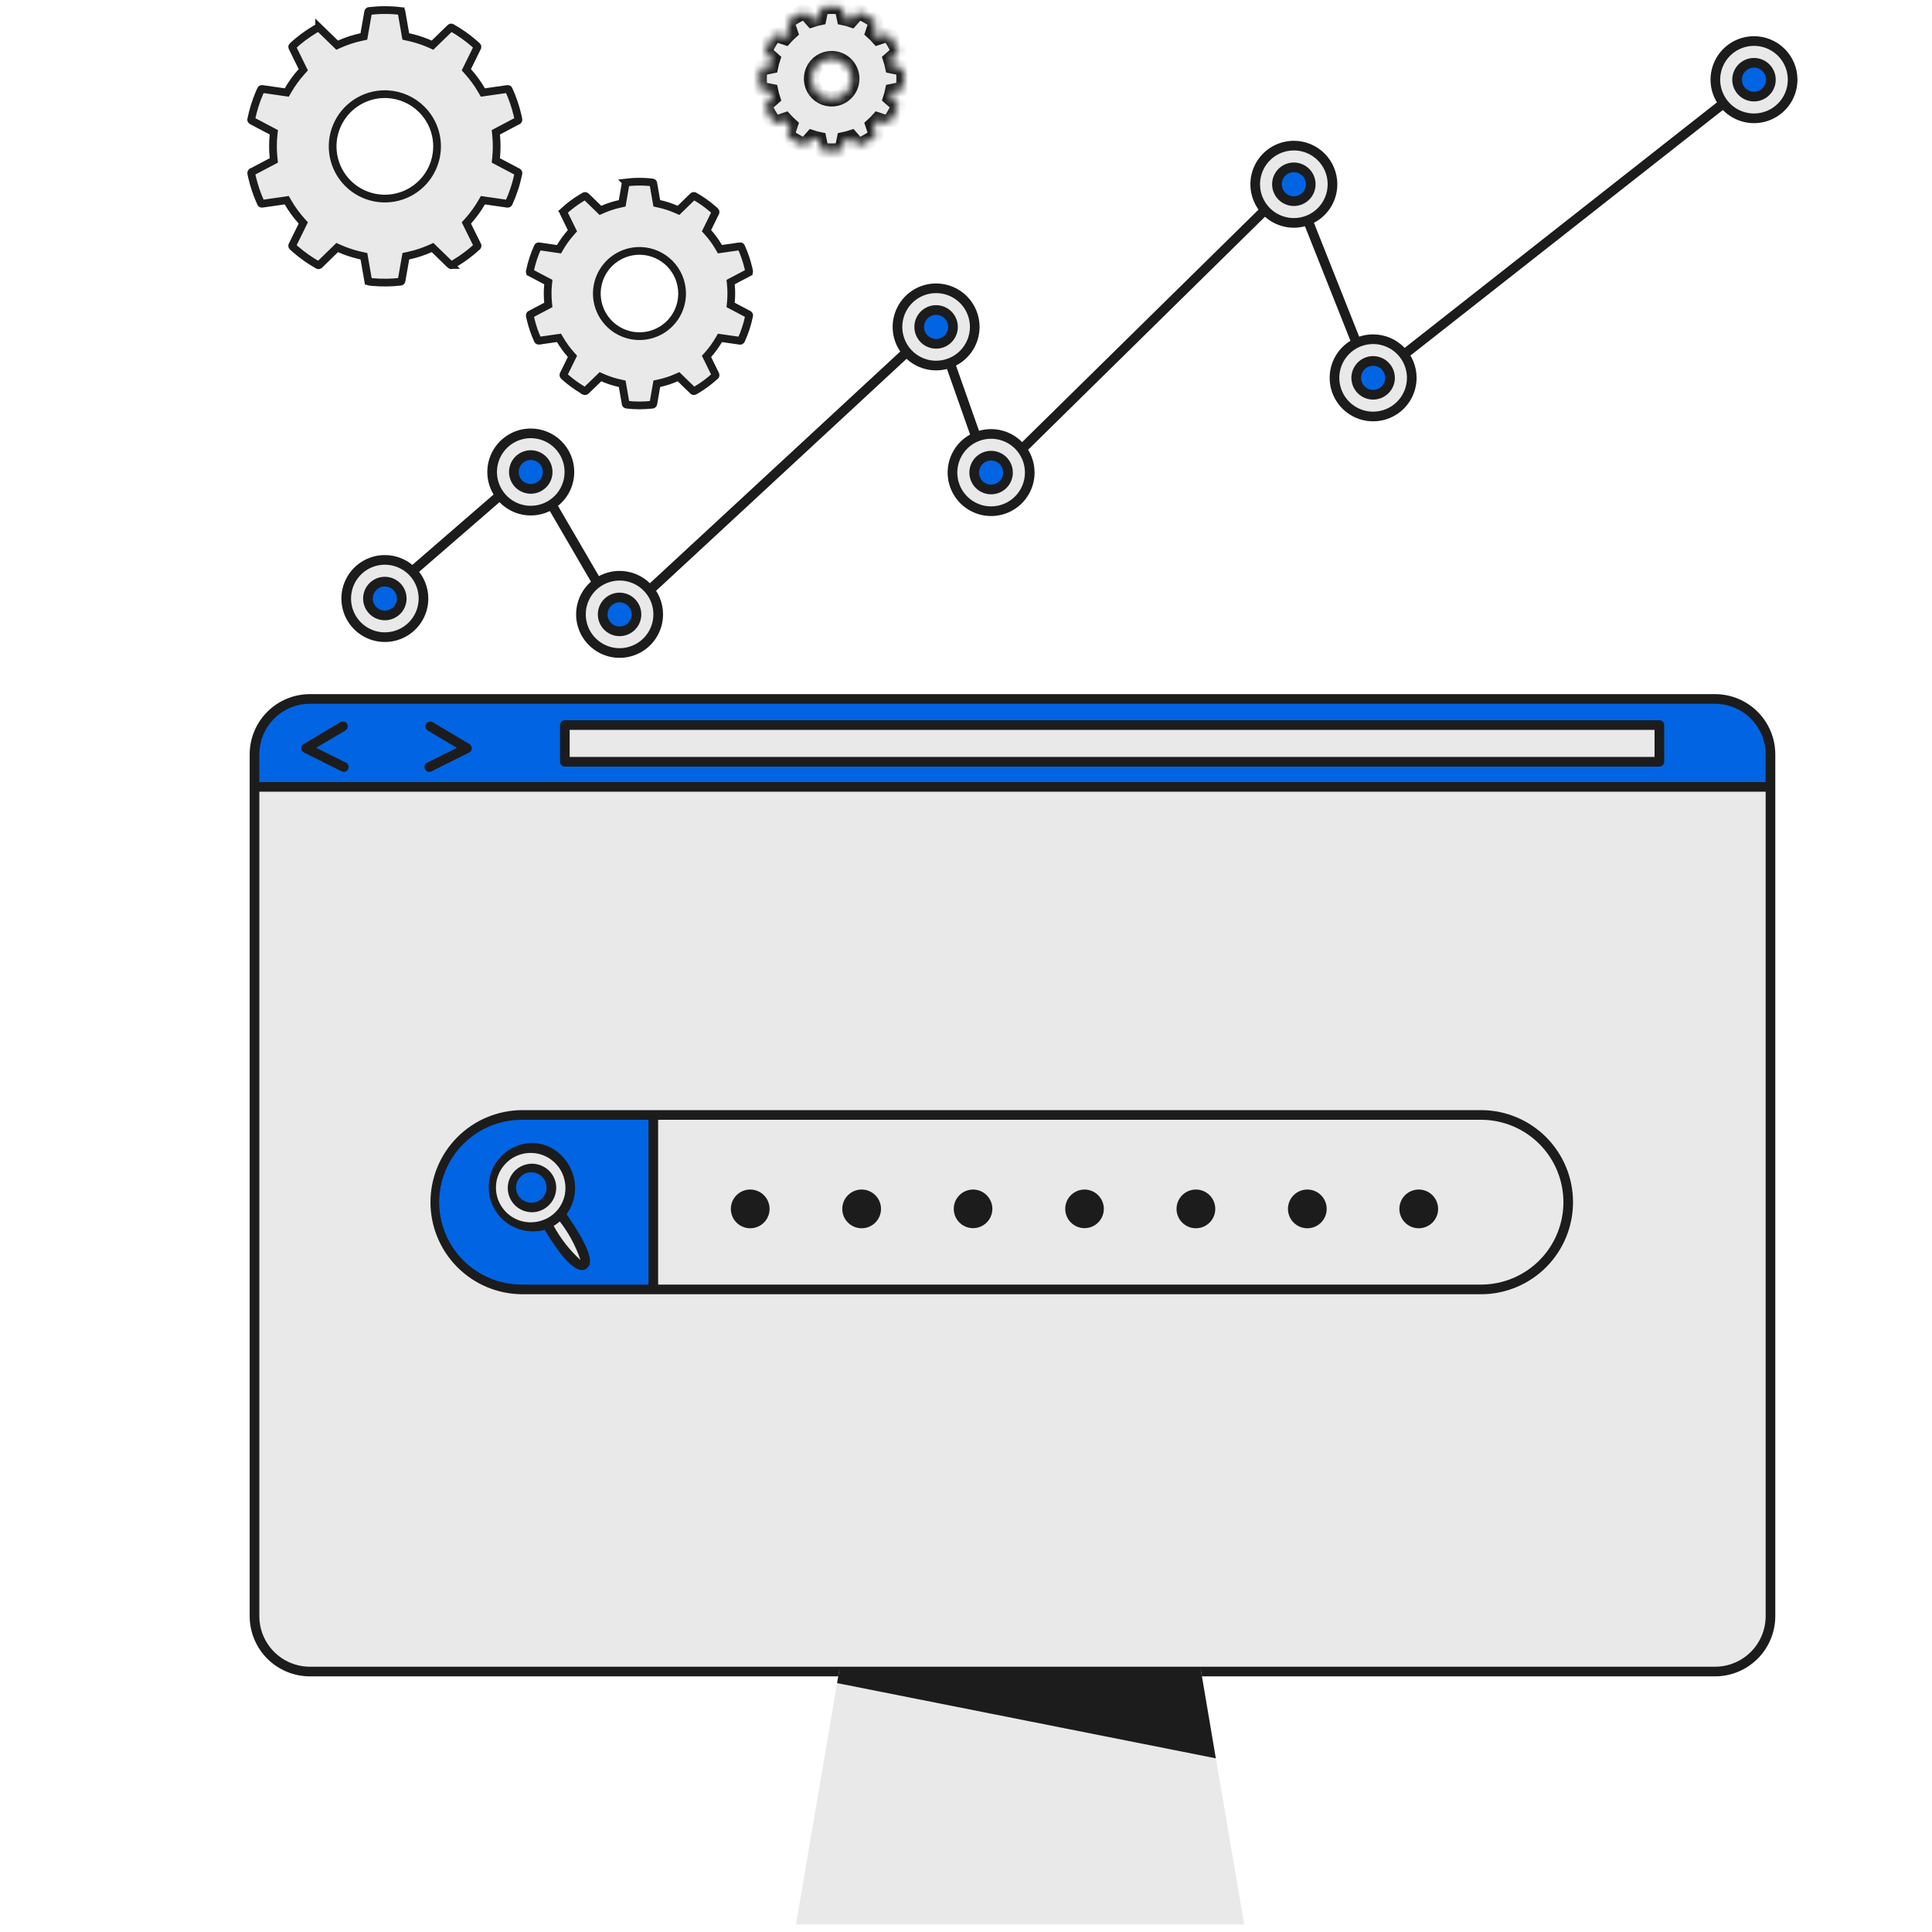 <?xml version="1.0" encoding="UTF-8"?> <svg xmlns="http://www.w3.org/2000/svg" width="250" height="250" viewBox="0 0 250 250" fill="none"><path fill-rule="evenodd" clip-rule="evenodd" d="M229.1 97.611C229.1 96.67 228.915 95.738 228.555 94.869C228.195 94 227.667 93.21 227.001 92.544C226.336 91.879 225.546 91.351 224.676 90.991C223.807 90.631 222.875 90.446 221.934 90.446H40.095C38.195 90.447 36.373 91.202 35.03 92.545C33.686 93.889 32.932 95.711 32.932 97.611V209.125C32.931 210.066 33.117 210.998 33.477 211.867C33.837 212.737 34.364 213.527 35.03 214.192C35.695 214.858 36.485 215.386 37.354 215.746C38.224 216.106 39.156 216.291 40.097 216.291H221.932C222.873 216.291 223.805 216.106 224.674 215.746C225.544 215.386 226.334 214.858 226.999 214.193C227.665 213.527 228.193 212.737 228.553 211.868C228.913 210.998 229.098 210.066 229.098 209.125L229.1 97.611Z" fill="#E9E9E9"></path><path fill-rule="evenodd" clip-rule="evenodd" d="M229.1 101.766V97.611C229.1 96.67 228.915 95.738 228.555 94.869C228.195 94 227.667 93.21 227.001 92.544C226.336 91.879 225.546 91.351 224.676 90.991C223.807 90.631 222.875 90.446 221.934 90.446H40.095C38.195 90.447 36.373 91.202 35.03 92.545C33.686 93.889 32.932 95.711 32.932 97.611V101.766H229.1Z" fill="#0164E3"></path><path fill-rule="evenodd" clip-rule="evenodd" d="M84.563 166.849V144.275H67.492C64.519 144.306 61.678 145.509 59.587 147.622C57.496 149.736 56.323 152.589 56.323 155.562C56.323 158.535 57.496 161.388 59.587 163.501C61.678 165.615 64.519 166.817 67.492 166.849H84.563Z" fill="#0164E3"></path><path d="M191.758 143.65H67.492C64.354 143.682 61.355 144.951 59.148 147.182C56.94 149.412 55.702 152.424 55.702 155.562C55.702 158.7 56.94 161.712 59.148 163.942C61.355 166.172 64.354 167.442 67.492 167.474H191.758C194.896 167.442 197.895 166.172 200.103 163.942C202.31 161.712 203.549 158.7 203.549 155.562C203.549 152.424 202.31 149.412 200.103 147.182C197.895 144.951 194.896 143.682 191.758 143.65ZM56.831 155.561C56.834 152.735 57.959 150.025 59.957 148.026C61.956 146.028 64.666 144.903 67.492 144.9H83.913V166.224H67.492C64.665 166.22 61.955 165.096 59.957 163.097C57.958 161.098 56.834 158.388 56.831 155.561ZM191.758 166.224H85.163V144.9H191.758C194.566 144.93 197.248 146.067 199.223 148.063C201.198 150.059 202.305 152.754 202.305 155.562C202.305 158.37 201.198 161.064 199.223 163.06C197.248 165.057 194.566 166.193 191.758 166.224Z" fill="#1C1C1C"></path><path d="M72.52 157.096C73.035 156.504 73.407 155.802 73.61 155.044C73.812 154.286 73.84 153.491 73.689 152.721C73.466 151.73 72.944 150.832 72.194 150.148C71.443 149.464 70.5 149.027 69.493 148.897C68.485 148.768 67.462 148.951 66.563 149.422C65.663 149.893 64.93 150.63 64.463 151.532C63.997 152.434 63.819 153.458 63.953 154.464C64.088 155.471 64.53 156.412 65.218 157.159C65.905 157.906 66.806 158.424 67.798 158.642C68.79 158.859 69.825 158.767 70.763 158.376C71.833 160.147 74.457 164.251 75.483 163.685C76.604 163.06 73.638 158.674 72.52 157.096ZM69.317 156.196C68.812 156.31 68.285 156.271 67.803 156.083C67.32 155.895 66.906 155.568 66.611 155.142C66.316 154.717 66.155 154.214 66.148 153.696C66.141 153.179 66.289 152.671 66.573 152.239C66.856 151.806 67.263 151.468 67.74 151.267C68.217 151.067 68.743 151.014 69.25 151.114C69.758 151.215 70.224 151.465 70.588 151.832C70.953 152.199 71.2 152.667 71.297 153.175C71.434 153.838 71.303 154.529 70.932 155.095C70.561 155.662 69.98 156.058 69.317 156.196Z" fill="#E9E9E9"></path><path d="M73.307 157.115C76.333 152.952 72.748 147.054 67.753 148.012C67.004 148.174 66.295 148.484 65.668 148.924C65.041 149.364 64.508 149.926 64.102 150.576C63.696 151.225 63.424 151.95 63.303 152.706C63.181 153.463 63.213 154.236 63.396 154.98C63.578 155.724 63.908 156.424 64.366 157.038C64.824 157.653 65.401 158.169 66.062 158.556C66.722 158.944 67.454 159.195 68.214 159.295C68.974 159.395 69.746 159.341 70.484 159.137C71.447 160.734 74.154 165.131 75.787 164.226C75.926 164.149 76.047 164.041 76.14 163.911C76.233 163.782 76.296 163.633 76.324 163.476C76.621 162.11 74.577 158.926 73.307 157.115ZM69.673 158.054C68.801 158.255 67.888 158.19 67.053 157.869C66.217 157.547 65.497 156.983 64.984 156.249C64.472 155.515 64.19 154.645 64.176 153.75C64.162 152.855 64.415 151.976 64.904 151.226C65.393 150.476 66.095 149.89 66.92 149.541C67.745 149.193 68.655 149.1 69.533 149.273C70.411 149.446 71.218 149.877 71.849 150.512C72.48 151.147 72.907 151.956 73.076 152.835C73.316 153.978 73.092 155.17 72.454 156.149C71.816 157.127 70.815 157.813 69.672 158.054H69.673ZM71.647 158.627C71.927 158.462 72.192 158.272 72.439 158.06C73.604 159.562 74.509 161.249 75.114 163.051C73.72 161.779 72.548 160.283 71.646 158.625L71.647 158.627Z" fill="#1C1C1C"></path><path d="M71.91 153.057C71.779 152.454 71.473 151.903 71.03 151.473C70.587 151.043 70.027 150.753 69.42 150.639C68.813 150.526 68.186 150.594 67.618 150.835C67.05 151.076 66.565 151.479 66.225 151.994C65.884 152.51 65.703 153.114 65.705 153.731C65.706 154.348 65.889 154.952 66.232 155.466C66.574 155.979 67.061 156.381 67.63 156.619C68.199 156.858 68.826 156.923 69.433 156.807C70.258 156.637 70.982 156.147 71.446 155.444C71.911 154.741 72.078 153.883 71.91 153.057ZM69.199 155.582C68.816 155.673 68.415 155.647 68.046 155.507C67.678 155.368 67.36 155.121 67.133 154.799C66.907 154.478 66.781 154.095 66.774 153.702C66.766 153.308 66.876 152.921 67.09 152.591C67.304 152.26 67.612 152.001 67.974 151.847C68.337 151.693 68.737 151.651 69.123 151.727C69.51 151.802 69.865 151.991 70.143 152.27C70.421 152.549 70.609 152.905 70.683 153.291C70.736 153.539 70.74 153.795 70.694 154.044C70.648 154.294 70.553 154.531 70.416 154.744C70.278 154.957 70.1 155.141 69.891 155.284C69.682 155.428 69.447 155.529 69.199 155.582Z" fill="#1C1C1C"></path><path d="M94.57 156.431C94.57 157.096 94.834 157.733 95.304 158.203C95.774 158.673 96.412 158.937 97.077 158.937C97.741 158.937 98.379 158.673 98.849 158.203C99.319 157.733 99.583 157.096 99.583 156.431C99.583 155.767 99.319 155.129 98.849 154.659C98.379 154.189 97.741 153.925 97.077 153.925C96.412 153.925 95.774 154.189 95.304 154.659C94.834 155.129 94.57 155.767 94.57 156.431Z" fill="#1C1C1C"></path><path d="M108.989 156.431C108.989 157.096 109.253 157.733 109.723 158.203C110.193 158.673 110.831 158.937 111.496 158.937C112.16 158.937 112.798 158.673 113.268 158.203C113.738 157.733 114.002 157.096 114.002 156.431C114.002 155.767 113.738 155.129 113.268 154.659C112.798 154.189 112.16 153.925 111.496 153.925C110.831 153.925 110.193 154.189 109.723 154.659C109.253 155.129 108.989 155.767 108.989 156.431Z" fill="#1C1C1C"></path><path d="M125.913 153.925C125.419 153.925 124.936 154.071 124.525 154.346C124.114 154.62 123.793 155.01 123.604 155.467C123.415 155.923 123.365 156.426 123.461 156.91C123.557 157.395 123.794 157.841 124.143 158.191C124.492 158.54 124.937 158.779 125.422 158.876C125.906 158.973 126.409 158.925 126.865 158.736C127.322 158.548 127.713 158.229 127.989 157.818C128.264 157.408 128.412 156.925 128.413 156.431C128.412 155.768 128.149 155.132 127.68 154.662C127.212 154.192 126.576 153.927 125.913 153.925Z" fill="#1C1C1C"></path><path d="M140.331 153.925C139.837 153.926 139.355 154.074 138.945 154.349C138.534 154.624 138.215 155.015 138.027 155.471C137.838 155.928 137.789 156.43 137.886 156.914C137.982 157.399 138.22 157.843 138.57 158.193C138.919 158.542 139.364 158.78 139.848 158.877C140.333 158.973 140.835 158.924 141.291 158.736C141.748 158.547 142.138 158.228 142.413 157.818C142.689 157.408 142.836 156.925 142.837 156.431C142.837 155.767 142.572 155.13 142.103 154.66C141.633 154.19 140.996 153.926 140.331 153.925Z" fill="#1C1C1C"></path><path d="M152.243 156.431C152.243 157.096 152.507 157.733 152.977 158.203C153.447 158.673 154.085 158.937 154.749 158.937C155.414 158.937 156.052 158.673 156.522 158.203C156.992 157.733 157.256 157.096 157.256 156.431C157.256 155.767 156.992 155.129 156.522 154.659C156.052 154.189 155.414 153.925 154.749 153.925C154.085 153.925 153.447 154.189 152.977 154.659C152.507 155.129 152.243 155.767 152.243 156.431Z" fill="#1C1C1C"></path><path d="M166.661 156.431C166.661 157.096 166.925 157.733 167.395 158.203C167.865 158.673 168.502 158.937 169.167 158.937C169.832 158.937 170.469 158.673 170.939 158.203C171.409 157.733 171.673 157.096 171.673 156.431C171.673 155.767 171.409 155.129 170.939 154.659C170.469 154.189 169.832 153.925 169.167 153.925C168.502 153.925 167.865 154.189 167.395 154.659C166.925 155.129 166.661 155.767 166.661 156.431Z" fill="#1C1C1C"></path><path d="M181.078 156.431C181.078 156.76 181.143 157.086 181.269 157.39C181.395 157.694 181.579 157.971 181.812 158.203C182.045 158.436 182.321 158.621 182.625 158.747C182.929 158.873 183.255 158.937 183.584 158.937C183.914 158.937 184.239 158.873 184.543 158.747C184.848 158.621 185.124 158.436 185.357 158.203C185.589 157.971 185.774 157.694 185.9 157.39C186.026 157.086 186.091 156.76 186.091 156.431C186.091 156.102 186.026 155.776 185.9 155.472C185.774 155.168 185.589 154.892 185.357 154.659C185.124 154.426 184.848 154.242 184.543 154.116C184.239 153.99 183.914 153.925 183.584 153.925C183.255 153.925 182.929 153.99 182.625 154.116C182.321 154.242 182.045 154.426 181.812 154.659C181.579 154.892 181.395 155.168 181.269 155.472C181.143 155.776 181.078 156.102 181.078 156.431Z" fill="#1C1C1C"></path><path d="M73.092 93.828H214.724V98.574H73.092V93.828Z" fill="#E9E9E9"></path><path d="M221.932 89.82H40.095C38.03 89.823 36.05 90.644 34.59 92.105C33.13 93.566 32.309 95.546 32.307 97.611V209.131C32.309 211.196 33.13 213.176 34.59 214.637C36.05 216.097 38.03 216.919 40.095 216.921H221.932C223.997 216.919 225.977 216.098 227.438 214.637C228.898 213.177 229.72 211.197 229.723 209.131V97.611C229.721 95.546 228.899 93.565 227.438 92.105C225.978 90.644 223.997 89.822 221.932 89.82ZM40.093 91.07H221.932C223.666 91.072 225.328 91.762 226.554 92.988C227.781 94.215 228.471 95.877 228.473 97.611V101.198H33.557V97.611C33.558 95.877 34.248 94.215 35.474 92.989C36.699 91.762 38.361 91.072 40.095 91.07H40.093ZM221.932 215.671H40.095C38.362 215.669 36.7 214.979 35.474 213.753C34.248 212.527 33.559 210.865 33.557 209.131V102.448H228.475V209.131C228.473 210.866 227.783 212.528 226.556 213.755C225.329 214.981 223.666 215.67 221.932 215.671Z" fill="#1C1C1C"></path><path d="M73.09 99.199H214.723C214.889 99.199 215.048 99.133 215.165 99.016C215.282 98.898 215.348 98.74 215.348 98.574V93.824C215.348 93.658 215.282 93.499 215.165 93.382C215.048 93.265 214.889 93.199 214.723 93.199H73.09C72.925 93.199 72.766 93.265 72.648 93.382C72.531 93.499 72.465 93.658 72.465 93.824V98.574C72.465 98.74 72.531 98.898 72.648 99.016C72.766 99.133 72.925 99.199 73.09 99.199ZM73.715 94.449H214.098V97.949H73.715V94.449Z" fill="#1C1C1C"></path><path d="M39.332 97.375C44.651 100.029 44.279 99.875 44.489 99.875C44.63 99.875 44.766 99.827 44.877 99.74C44.987 99.652 45.064 99.53 45.096 99.393C45.129 99.256 45.114 99.113 45.054 98.985C44.995 98.858 44.894 98.754 44.768 98.691L40.913 96.766L44.693 94.516C44.835 94.431 44.938 94.293 44.979 94.133C45.02 93.972 44.995 93.802 44.91 93.659C44.825 93.517 44.687 93.414 44.526 93.374C44.366 93.333 44.195 93.358 44.053 93.442L39.291 96.278C39.194 96.335 39.114 96.417 39.061 96.516C39.007 96.615 38.981 96.726 38.985 96.838C38.989 96.951 39.023 97.06 39.085 97.154C39.146 97.249 39.231 97.325 39.332 97.375Z" fill="#1C1C1C"></path><path d="M54.99 99.534C55.064 99.682 55.193 99.794 55.35 99.847C55.507 99.9 55.679 99.888 55.827 99.814L60.702 97.377C60.803 97.327 60.888 97.251 60.949 97.157C61.009 97.063 61.044 96.954 61.048 96.842C61.052 96.73 61.026 96.618 60.972 96.52C60.919 96.421 60.84 96.339 60.743 96.281L55.981 93.446C55.839 93.368 55.672 93.347 55.515 93.39C55.358 93.432 55.224 93.534 55.141 93.674C55.058 93.813 55.033 93.98 55.07 94.138C55.108 94.296 55.205 94.433 55.342 94.52L59.121 96.77L55.266 98.695C55.118 98.77 55.006 98.9 54.954 99.057C54.902 99.215 54.915 99.386 54.99 99.534Z" fill="#1C1C1C"></path><path d="M47.751 1.424C49.109 1.266 50.482 1.265 51.841 1.423V1.424C51.867 1.427 51.893 1.439 51.912 1.457C51.922 1.466 51.93 1.477 51.937 1.489L51.949 1.526L51.95 1.527L52.45 4.386L52.508 4.718L52.837 4.789C53.685 4.972 54.515 5.23 55.316 5.56L55.658 5.707L55.967 5.844L56.209 5.608L58.289 3.589C58.308 3.57 58.334 3.558 58.36 3.555C58.374 3.553 58.387 3.553 58.4 3.556L58.438 3.569C59.481 4.155 60.461 4.846 61.364 5.63L61.746 5.972C61.766 5.99 61.779 6.014 61.784 6.04C61.787 6.053 61.787 6.067 61.785 6.08L61.773 6.118L60.493 8.724L60.345 9.026L60.57 9.277C61.232 10.016 61.817 10.821 62.315 11.679L62.484 11.971L62.818 11.923L65.692 11.51C65.719 11.506 65.747 11.511 65.77 11.524C65.782 11.531 65.793 11.539 65.802 11.549L65.824 11.582C66.324 12.67 66.711 13.805 66.981 14.971L67.088 15.472L67.089 15.473C67.094 15.499 67.091 15.526 67.079 15.551C67.073 15.563 67.065 15.574 67.056 15.584L67.024 15.607H67.023L64.458 16.963L64.159 17.12L64.193 17.456C64.295 18.442 64.295 19.436 64.193 20.423L64.159 20.759L64.458 20.916L67.023 22.27L67.026 22.272C67.05 22.285 67.07 22.305 67.081 22.329C67.093 22.353 67.096 22.38 67.091 22.406C66.822 23.746 66.398 25.05 65.828 26.292C65.816 26.317 65.796 26.339 65.772 26.352C65.747 26.366 65.718 26.372 65.69 26.368H65.689L62.821 25.956L62.487 25.908L62.317 26.2C61.881 26.95 61.379 27.66 60.817 28.32L60.572 28.601L60.347 28.852L60.497 29.155L61.783 31.756V31.757C61.795 31.781 61.799 31.808 61.794 31.835C61.791 31.848 61.787 31.86 61.78 31.872L61.756 31.903C60.876 32.715 59.916 33.434 58.891 34.05L58.447 34.307C58.424 34.321 58.397 34.327 58.37 34.323C58.343 34.32 58.318 34.308 58.299 34.289H58.3L56.217 32.267L55.975 32.031L55.666 32.168C54.759 32.569 53.814 32.876 52.845 33.085L52.516 33.156L52.457 33.487L51.957 36.347V36.347C51.953 36.374 51.94 36.399 51.92 36.418C51.91 36.427 51.899 36.435 51.887 36.44L51.849 36.451C50.66 36.589 49.46 36.606 48.269 36.503L47.759 36.451C47.732 36.448 47.707 36.435 47.688 36.417C47.678 36.408 47.669 36.397 47.663 36.386L47.65 36.347L47.649 36.347L47.149 33.487L47.092 33.156L46.763 33.085L46.4 33.002C45.558 32.798 44.735 32.519 43.942 32.168L43.633 32.031L43.391 32.267L41.308 34.295C41.288 34.313 41.264 34.325 41.237 34.329C41.224 34.331 41.21 34.331 41.197 34.328L41.16 34.314C40.115 33.727 39.132 33.034 38.227 32.248L37.845 31.905C37.825 31.887 37.812 31.862 37.807 31.836C37.804 31.823 37.804 31.809 37.806 31.796L37.817 31.758L39.096 29.153L39.245 28.851L39.02 28.599C38.358 27.86 37.774 27.056 37.275 26.199L37.106 25.907L36.773 25.955L33.898 26.367C33.871 26.371 33.844 26.366 33.82 26.353C33.809 26.347 33.798 26.339 33.789 26.329L33.767 26.296C33.268 25.207 32.881 24.072 32.611 22.906L32.503 22.405C32.498 22.379 32.5 22.351 32.512 22.327C32.517 22.315 32.526 22.303 32.535 22.294L32.566 22.269H32.567L35.135 20.915L35.434 20.757L35.398 20.421C35.296 19.435 35.296 18.442 35.398 17.456L35.434 17.119L35.135 16.962L32.567 15.606H32.566C32.543 15.594 32.523 15.574 32.512 15.55C32.506 15.537 32.503 15.524 32.501 15.511L32.503 15.472C32.739 14.298 33.093 13.151 33.56 12.05L33.767 11.581V11.58C33.778 11.556 33.797 11.535 33.82 11.522C33.844 11.509 33.871 11.505 33.898 11.509L36.773 11.921L37.106 11.969L37.276 11.678C37.774 10.82 38.358 10.015 39.02 9.276L39.245 9.024L39.096 8.723L37.817 6.117C37.806 6.093 37.802 6.065 37.807 6.039C37.812 6.013 37.824 5.988 37.844 5.97L37.845 5.971C38.725 5.16 39.685 4.441 40.71 3.825L41.152 3.567C41.176 3.554 41.203 3.548 41.23 3.552C41.256 3.555 41.281 3.568 41.301 3.587V3.586L43.384 5.608L43.626 5.844L43.935 5.707C44.841 5.305 45.786 4.998 46.755 4.789L47.084 4.718L47.143 4.386L47.643 1.527C47.647 1.501 47.66 1.475 47.68 1.457C47.689 1.448 47.701 1.441 47.713 1.435L47.751 1.424ZM49.8 12.182C48.463 12.182 47.157 12.579 46.046 13.321C44.935 14.064 44.068 15.12 43.557 16.354C43.045 17.589 42.911 18.948 43.172 20.259C43.433 21.569 44.077 22.774 45.022 23.719C45.967 24.664 47.171 25.306 48.481 25.567C49.792 25.828 51.151 25.695 52.386 25.183C53.62 24.672 54.675 23.805 55.418 22.694C56.16 21.583 56.557 20.277 56.558 18.94V18.939C56.556 17.148 55.843 15.431 54.576 14.164C53.388 12.976 51.804 12.276 50.135 12.191L49.8 12.182Z" fill="#E9E9E9" stroke="#1C1C1C"></path><path d="M81.069 23.607C82.045 23.492 83.029 23.479 84.007 23.565L84.426 23.608H84.427C84.454 23.611 84.479 23.622 84.499 23.641C84.508 23.65 84.517 23.661 84.523 23.673L84.536 23.71L84.928 25.976L84.986 26.306L85.313 26.378C86.061 26.543 86.791 26.781 87.493 27.086L87.8 27.22L88.04 26.986L89.692 25.381L89.691 25.38C89.71 25.362 89.736 25.35 89.762 25.347C89.776 25.345 89.789 25.346 89.802 25.349L89.839 25.363C90.696 25.844 91.502 26.411 92.244 27.056L92.557 27.336C92.577 27.354 92.59 27.379 92.595 27.405C92.598 27.419 92.598 27.432 92.596 27.446L92.585 27.484L91.57 29.55L91.421 29.85L91.644 30.101C92.151 30.674 92.602 31.296 92.99 31.956L93.16 32.245L93.492 32.197L95.771 31.87V31.869C95.798 31.866 95.825 31.871 95.849 31.884C95.861 31.89 95.871 31.899 95.88 31.908L95.903 31.942C96.312 32.835 96.631 33.766 96.852 34.723L96.941 35.135C96.946 35.161 96.943 35.189 96.931 35.213C96.925 35.225 96.918 35.237 96.909 35.246L96.876 35.27V35.271L94.84 36.345L94.543 36.502L94.576 36.835C94.649 37.597 94.649 38.364 94.576 39.126L94.543 39.459L94.839 39.615L96.876 40.692L96.877 40.693C96.901 40.705 96.921 40.726 96.932 40.75C96.938 40.763 96.942 40.776 96.944 40.789L96.942 40.829L96.941 40.834C96.72 41.935 96.371 43.006 95.903 44.026C95.892 44.05 95.873 44.07 95.849 44.083C95.837 44.09 95.824 44.095 95.811 44.097L95.772 44.098L93.492 43.772L93.16 43.724L92.99 44.013C92.601 44.672 92.151 45.293 91.644 45.867L91.421 46.117L91.57 46.418L92.585 48.486C92.596 48.51 92.6 48.537 92.595 48.564C92.593 48.577 92.588 48.589 92.582 48.601L92.557 48.632C91.835 49.297 91.048 49.886 90.207 50.392L89.844 50.603C89.821 50.616 89.793 50.622 89.766 50.618C89.753 50.617 89.74 50.612 89.728 50.607L89.696 50.584L88.044 48.979L87.803 48.745L87.496 48.879C86.794 49.185 86.064 49.422 85.317 49.587L84.989 49.659L84.932 49.989L84.54 52.258V52.259C84.535 52.285 84.522 52.31 84.502 52.328C84.493 52.338 84.481 52.345 84.469 52.351L84.43 52.362C83.315 52.493 82.188 52.493 81.073 52.362H81.074C81.047 52.359 81.022 52.347 81.002 52.328C80.993 52.319 80.984 52.309 80.978 52.297L80.965 52.259L80.964 52.258L80.571 49.989L80.513 49.659L80.186 49.587L79.628 49.45C79.075 49.299 78.533 49.108 78.006 48.879L77.7 48.745L77.46 48.978L75.804 50.579L75.803 50.58C75.784 50.599 75.759 50.611 75.733 50.614C75.72 50.616 75.706 50.616 75.693 50.614L75.655 50.6V50.599L75.29 50.388C74.57 49.954 73.888 49.458 73.252 48.907L72.938 48.626C72.919 48.608 72.906 48.584 72.901 48.558C72.898 48.545 72.898 48.531 72.9 48.518L72.912 48.48L72.913 48.479L73.927 46.411L74.075 46.111L73.853 45.86C73.346 45.286 72.894 44.666 72.505 44.006L72.335 43.718L72.003 43.765L69.724 44.091C69.698 44.095 69.67 44.09 69.646 44.077C69.623 44.065 69.605 44.045 69.593 44.021C69.184 43.128 68.866 42.195 68.644 41.239L68.555 40.827C68.55 40.801 68.552 40.774 68.564 40.749C68.57 40.737 68.578 40.726 68.587 40.716L68.619 40.693L68.62 40.692L70.657 39.615L70.954 39.459L70.921 39.125C70.847 38.364 70.847 37.597 70.921 36.836L70.954 36.502L70.657 36.345L68.619 35.271V35.27C68.595 35.257 68.576 35.237 68.564 35.213C68.558 35.201 68.555 35.188 68.553 35.175L68.555 35.135C68.777 34.034 69.125 32.962 69.593 31.941L69.592 31.94C69.603 31.916 69.623 31.897 69.646 31.884C69.669 31.871 69.697 31.866 69.723 31.869L72.002 32.202L72.335 32.251L72.505 31.961C72.894 31.301 73.346 30.68 73.853 30.107L74.075 29.856L73.927 29.555L72.912 27.488V27.488L72.9 27.45C72.898 27.436 72.898 27.423 72.901 27.409C72.906 27.383 72.919 27.359 72.939 27.341L72.938 27.34C73.661 26.674 74.45 26.084 75.291 25.578L75.656 25.367C75.679 25.354 75.706 25.348 75.733 25.352C75.759 25.355 75.784 25.367 75.803 25.385V25.386L77.455 26.991L77.695 27.225L78.002 27.091C78.704 26.786 79.435 26.548 80.182 26.383L80.51 26.311L80.567 25.981L80.961 23.71L80.96 23.709C80.965 23.683 80.979 23.659 80.999 23.641C81.018 23.623 81.043 23.611 81.07 23.608L81.069 23.607ZM82.749 32.465C81.657 32.465 80.59 32.789 79.682 33.395C78.775 34.001 78.068 34.862 77.65 35.87C77.232 36.879 77.123 37.988 77.335 39.059C77.548 40.129 78.074 41.112 78.845 41.884C79.617 42.656 80.601 43.181 81.671 43.394C82.742 43.607 83.851 43.497 84.859 43.079C85.867 42.662 86.729 41.955 87.335 41.047C87.904 40.196 88.224 39.206 88.261 38.186L88.264 37.981C88.262 36.519 87.682 35.118 86.649 34.084C85.679 33.114 84.385 32.541 83.022 32.472L82.749 32.465Z" fill="#E9E9E9" stroke="#1C1C1C"></path><mask id="path-22-inside-1_3603_82" fill="white"><path d="M116.951 9.28C116.938 9.146 116.882 9.021 116.792 8.921C116.702 8.822 116.582 8.754 116.451 8.727L115.506 8.534C115.445 8.242 115.368 7.953 115.274 7.67L115.996 7.031C116.096 6.942 116.165 6.824 116.192 6.693C116.22 6.562 116.205 6.425 116.149 6.304C115.898 5.753 115.594 5.227 115.243 4.734C115.165 4.625 115.055 4.544 114.928 4.502C114.801 4.461 114.664 4.462 114.537 4.504L113.623 4.808C113.424 4.586 113.213 4.374 112.991 4.175L113.294 3.261C113.337 3.134 113.337 2.997 113.296 2.87C113.254 2.743 113.173 2.633 113.064 2.555C112.571 2.203 112.045 1.9 111.493 1.649C111.372 1.594 111.236 1.579 111.105 1.607C110.975 1.634 110.857 1.703 110.768 1.802L110.128 2.524C109.845 2.43 109.556 2.352 109.264 2.291L109.071 1.349C109.044 1.217 108.977 1.098 108.878 1.008C108.778 0.918 108.653 0.862 108.519 0.849C107.916 0.79 107.308 0.79 106.704 0.849C106.571 0.862 106.445 0.918 106.346 1.008C106.247 1.098 106.179 1.217 106.153 1.349L105.959 2.291C105.667 2.352 105.379 2.43 105.096 2.524L104.456 1.802C104.367 1.703 104.249 1.634 104.118 1.607C103.988 1.579 103.852 1.594 103.731 1.649C103.179 1.9 102.653 2.203 102.159 2.555C102.051 2.633 101.969 2.743 101.928 2.87C101.887 2.997 101.887 3.134 101.929 3.261L102.233 4.176C102.011 4.375 101.8 4.586 101.601 4.808L100.687 4.504C100.56 4.462 100.423 4.461 100.296 4.502C100.169 4.544 100.058 4.625 99.981 4.734C99.629 5.227 99.326 5.753 99.074 6.304C99.019 6.425 99.004 6.562 99.031 6.693C99.059 6.824 99.128 6.942 99.228 7.031L99.949 7.67C99.856 7.953 99.778 8.242 99.718 8.534L98.773 8.727C98.641 8.754 98.522 8.822 98.432 8.921C98.342 9.021 98.286 9.146 98.273 9.28C98.216 9.883 98.216 10.49 98.273 11.092C98.286 11.226 98.342 11.352 98.432 11.451C98.522 11.551 98.641 11.619 98.773 11.645L99.718 11.839C99.778 12.131 99.856 12.419 99.949 12.703L99.228 13.341C99.128 13.43 99.059 13.548 99.032 13.679C99.004 13.81 99.019 13.946 99.074 14.068C99.325 14.619 99.629 15.145 99.981 15.639C100.058 15.748 100.169 15.829 100.296 15.87C100.423 15.911 100.56 15.911 100.687 15.869L101.602 15.565C101.801 15.784 102.012 15.993 102.233 16.19L101.929 17.105C101.887 17.232 101.887 17.368 101.928 17.495C101.969 17.622 102.05 17.732 102.158 17.81C102.652 18.163 103.178 18.466 103.731 18.718C103.852 18.773 103.988 18.788 104.119 18.76C104.25 18.733 104.368 18.664 104.457 18.564L105.096 17.843C105.379 17.936 105.667 18.014 105.959 18.074L106.153 19.019C106.179 19.15 106.247 19.27 106.347 19.36C106.446 19.45 106.572 19.506 106.706 19.519C107.308 19.578 107.915 19.578 108.518 19.519C108.652 19.506 108.778 19.45 108.877 19.36C108.977 19.27 109.044 19.15 109.071 19.019L109.264 18.074C109.557 18.014 109.845 17.936 110.128 17.843L110.767 18.564C110.856 18.664 110.974 18.733 111.105 18.761C111.236 18.788 111.373 18.773 111.494 18.718C112.045 18.466 112.571 18.162 113.064 17.81C113.173 17.732 113.254 17.622 113.295 17.495C113.337 17.368 113.336 17.232 113.294 17.105L112.991 16.191C113.212 15.992 113.423 15.781 113.622 15.559L114.537 15.863C114.664 15.905 114.801 15.905 114.928 15.864C115.055 15.822 115.165 15.741 115.243 15.633C115.595 15.139 115.898 14.613 116.149 14.061C116.205 13.94 116.22 13.803 116.192 13.673C116.164 13.542 116.095 13.424 115.996 13.335L115.274 12.696C115.368 12.413 115.445 12.125 115.506 11.832L116.451 11.639C116.582 11.613 116.702 11.545 116.792 11.445C116.882 11.346 116.938 11.22 116.951 11.086C117.008 10.486 117.008 9.881 116.951 9.28ZM110.214 10.186C110.214 10.7 110.062 11.203 109.776 11.63C109.491 12.057 109.085 12.39 108.61 12.587C108.135 12.784 107.613 12.835 107.109 12.735C106.605 12.635 106.141 12.387 105.778 12.024C105.415 11.66 105.167 11.197 105.067 10.693C104.967 10.189 105.018 9.667 105.215 9.192C105.411 8.717 105.744 8.311 106.172 8.025C106.599 7.74 107.102 7.588 107.616 7.588C108.305 7.588 108.965 7.862 109.452 8.349C109.94 8.837 110.214 9.497 110.214 10.186Z"></path></mask><path d="M116.951 9.28C116.938 9.146 116.882 9.021 116.792 8.921C116.702 8.822 116.582 8.754 116.451 8.727L115.506 8.534C115.445 8.242 115.368 7.953 115.274 7.67L115.996 7.031C116.096 6.942 116.165 6.824 116.192 6.693C116.22 6.562 116.205 6.425 116.149 6.304C115.898 5.753 115.594 5.227 115.243 4.734C115.165 4.625 115.055 4.544 114.928 4.502C114.801 4.461 114.664 4.462 114.537 4.504L113.623 4.808C113.424 4.586 113.213 4.374 112.991 4.175L113.294 3.261C113.337 3.134 113.337 2.997 113.296 2.87C113.254 2.743 113.173 2.633 113.064 2.555C112.571 2.203 112.045 1.9 111.493 1.649C111.372 1.594 111.236 1.579 111.105 1.607C110.975 1.634 110.857 1.703 110.768 1.802L110.128 2.524C109.845 2.43 109.556 2.352 109.264 2.291L109.071 1.349C109.044 1.217 108.977 1.098 108.878 1.008C108.778 0.918 108.653 0.862 108.519 0.849C107.916 0.79 107.308 0.79 106.704 0.849C106.571 0.862 106.445 0.918 106.346 1.008C106.247 1.098 106.179 1.217 106.153 1.349L105.959 2.291C105.667 2.352 105.379 2.43 105.096 2.524L104.456 1.802C104.367 1.703 104.249 1.634 104.118 1.607C103.988 1.579 103.852 1.594 103.731 1.649C103.179 1.9 102.653 2.203 102.159 2.555C102.051 2.633 101.969 2.743 101.928 2.87C101.887 2.997 101.887 3.134 101.929 3.261L102.233 4.176C102.011 4.375 101.8 4.586 101.601 4.808L100.687 4.504C100.56 4.462 100.423 4.461 100.296 4.502C100.169 4.544 100.058 4.625 99.981 4.734C99.629 5.227 99.326 5.753 99.074 6.304C99.019 6.425 99.004 6.562 99.031 6.693C99.059 6.824 99.128 6.942 99.228 7.031L99.949 7.67C99.856 7.953 99.778 8.242 99.718 8.534L98.773 8.727C98.641 8.754 98.522 8.822 98.432 8.921C98.342 9.021 98.286 9.146 98.273 9.28C98.216 9.883 98.216 10.49 98.273 11.092C98.286 11.226 98.342 11.352 98.432 11.451C98.522 11.551 98.641 11.619 98.773 11.645L99.718 11.839C99.778 12.131 99.856 12.419 99.949 12.703L99.228 13.341C99.128 13.43 99.059 13.548 99.032 13.679C99.004 13.81 99.019 13.946 99.074 14.068C99.325 14.619 99.629 15.145 99.981 15.639C100.058 15.748 100.169 15.829 100.296 15.87C100.423 15.911 100.56 15.911 100.687 15.869L101.602 15.565C101.801 15.784 102.012 15.993 102.233 16.19L101.929 17.105C101.887 17.232 101.887 17.368 101.928 17.495C101.969 17.622 102.05 17.732 102.158 17.81C102.652 18.163 103.178 18.466 103.731 18.718C103.852 18.773 103.988 18.788 104.119 18.76C104.25 18.733 104.368 18.664 104.457 18.564L105.096 17.843C105.379 17.936 105.667 18.014 105.959 18.074L106.153 19.019C106.179 19.15 106.247 19.27 106.347 19.36C106.446 19.45 106.572 19.506 106.706 19.519C107.308 19.578 107.915 19.578 108.518 19.519C108.652 19.506 108.778 19.45 108.877 19.36C108.977 19.27 109.044 19.15 109.071 19.019L109.264 18.074C109.557 18.014 109.845 17.936 110.128 17.843L110.767 18.564C110.856 18.664 110.974 18.733 111.105 18.761C111.236 18.788 111.373 18.773 111.494 18.718C112.045 18.466 112.571 18.162 113.064 17.81C113.173 17.732 113.254 17.622 113.295 17.495C113.337 17.368 113.336 17.232 113.294 17.105L112.991 16.191C113.212 15.992 113.423 15.781 113.622 15.559L114.537 15.863C114.664 15.905 114.801 15.905 114.928 15.864C115.055 15.822 115.165 15.741 115.243 15.633C115.595 15.139 115.898 14.613 116.149 14.061C116.205 13.94 116.22 13.803 116.192 13.673C116.164 13.542 116.095 13.424 115.996 13.335L115.274 12.696C115.368 12.413 115.445 12.125 115.506 11.832L116.451 11.639C116.582 11.613 116.702 11.545 116.792 11.445C116.882 11.346 116.938 11.22 116.951 11.086C117.008 10.486 117.008 9.881 116.951 9.28ZM110.214 10.186C110.214 10.7 110.062 11.203 109.776 11.63C109.491 12.057 109.085 12.39 108.61 12.587C108.135 12.784 107.613 12.835 107.109 12.735C106.605 12.635 106.141 12.387 105.778 12.024C105.415 11.66 105.167 11.197 105.067 10.693C104.967 10.189 105.018 9.667 105.215 9.192C105.411 8.717 105.744 8.311 106.172 8.025C106.599 7.74 107.102 7.588 107.616 7.588C108.305 7.588 108.965 7.862 109.452 8.349C109.94 8.837 110.214 9.497 110.214 10.186Z" fill="#E9E9E9" stroke="#1C1C1C" stroke-width="2" mask="url(#path-22-inside-1_3603_82)"></path><path d="M227.568 9.8C227.466 9.67 227.316 9.587 227.152 9.567C226.988 9.547 226.823 9.593 226.693 9.695L177.717 48.195L167.868 23.409C167.83 23.313 167.769 23.228 167.69 23.162C167.611 23.095 167.517 23.049 167.416 23.028C167.315 23.007 167.211 23.011 167.112 23.04C167.013 23.069 166.923 23.122 166.849 23.194L128.503 60.906L121.764 41.792C121.73 41.695 121.671 41.608 121.595 41.538C121.518 41.468 121.425 41.419 121.325 41.394C121.224 41.37 121.119 41.37 121.019 41.396C120.919 41.422 120.826 41.472 120.751 41.542L80.159 79.115L69.218 60.334C69.172 60.254 69.109 60.186 69.033 60.133C68.957 60.081 68.871 60.046 68.78 60.031C68.69 60.016 68.597 60.021 68.508 60.046C68.419 60.071 68.338 60.115 68.268 60.175L49.393 76.535C49.268 76.644 49.191 76.797 49.179 76.963C49.167 77.128 49.221 77.292 49.33 77.417C49.438 77.542 49.592 77.619 49.758 77.631C49.923 77.643 50.087 77.589 50.212 77.48L68.517 61.614L79.471 80.416C79.526 80.511 79.605 80.59 79.7 80.644C79.794 80.699 79.902 80.728 80.012 80.728C80.387 80.728 77.593 83.192 120.902 43.102L127.652 62.246C127.687 62.346 127.746 62.434 127.824 62.505C127.903 62.575 127.998 62.624 128.1 62.648C128.202 62.672 128.309 62.669 128.411 62.641C128.512 62.612 128.604 62.559 128.679 62.485L167.054 24.735L176.864 49.424C176.9 49.514 176.957 49.594 177.029 49.659C177.102 49.724 177.189 49.77 177.282 49.796C177.376 49.821 177.474 49.824 177.57 49.804C177.665 49.785 177.754 49.744 177.831 49.684L227.466 10.672C227.594 10.57 227.677 10.421 227.696 10.257C227.715 10.094 227.669 9.93 227.568 9.8Z" fill="#1C1C1C"></path><path d="M63.677 61.075C63.677 62.401 64.204 63.673 65.142 64.611C66.079 65.548 67.351 66.075 68.677 66.075C70.003 66.075 71.275 65.548 72.213 64.611C73.15 63.673 73.677 62.401 73.677 61.075C73.677 59.749 73.15 58.477 72.213 57.539C71.275 56.602 70.003 56.075 68.677 56.075C67.351 56.075 66.079 56.602 65.142 57.539C64.204 58.477 63.677 59.749 63.677 61.075Z" fill="#E9E9E9"></path><path d="M66.49 61.075C66.49 61.362 66.546 61.647 66.656 61.912C66.766 62.178 66.927 62.419 67.13 62.622C67.334 62.825 67.575 62.986 67.84 63.096C68.106 63.206 68.39 63.263 68.677 63.263C68.965 63.263 69.249 63.206 69.514 63.096C69.78 62.986 70.021 62.825 70.224 62.622C70.427 62.419 70.588 62.178 70.698 61.912C70.808 61.647 70.865 61.362 70.865 61.075C70.865 60.788 70.808 60.503 70.698 60.238C70.588 59.972 70.427 59.731 70.224 59.528C70.021 59.325 69.78 59.164 69.514 59.054C69.249 58.944 68.965 58.888 68.677 58.888C68.39 58.888 68.106 58.944 67.84 59.054C67.575 59.164 67.334 59.325 67.13 59.528C66.927 59.731 66.766 59.972 66.656 60.238C66.546 60.503 66.49 60.788 66.49 61.075Z" fill="#0164E3"></path><path d="M68.682 55.45C67.569 55.45 66.482 55.78 65.557 56.398C64.632 57.016 63.911 57.895 63.485 58.922C63.059 59.95 62.948 61.081 63.165 62.172C63.382 63.264 63.917 64.266 64.704 65.052C65.491 65.839 66.493 66.375 67.584 66.592C68.675 66.809 69.806 66.698 70.834 66.272C71.862 65.846 72.741 65.125 73.359 64.2C73.977 63.275 74.307 62.188 74.307 61.075C74.307 59.583 73.714 58.152 72.659 57.097C71.604 56.043 70.174 55.45 68.682 55.45ZM68.682 65.45C67.816 65.45 66.971 65.193 66.251 64.713C65.532 64.232 64.971 63.549 64.64 62.749C64.308 61.95 64.222 61.07 64.391 60.221C64.559 59.373 64.976 58.593 65.588 57.981C66.2 57.37 66.98 56.953 67.828 56.784C68.677 56.615 69.556 56.702 70.356 57.033C71.155 57.364 71.839 57.925 72.319 58.644C72.8 59.364 73.057 60.21 73.057 61.075C73.057 62.235 72.596 63.348 71.775 64.169C70.955 64.989 69.842 65.45 68.682 65.45Z" fill="#1C1C1C"></path><path d="M68.681 58.263C68.125 58.263 67.581 58.427 67.119 58.736C66.656 59.045 66.296 59.485 66.083 59.999C65.87 60.513 65.814 61.078 65.923 61.624C66.031 62.169 66.299 62.67 66.692 63.064C67.086 63.457 67.587 63.725 68.132 63.833C68.678 63.942 69.243 63.886 69.757 63.673C70.271 63.461 70.711 63.1 71.02 62.638C71.329 62.175 71.494 61.631 71.494 61.075C71.493 60.329 71.197 59.614 70.669 59.087C70.142 58.56 69.427 58.263 68.681 58.263ZM68.681 62.638C68.372 62.638 68.07 62.546 67.813 62.374C67.556 62.203 67.356 61.958 67.238 61.673C67.119 61.387 67.088 61.073 67.149 60.77C67.209 60.467 67.358 60.189 67.576 59.97C67.795 59.752 68.073 59.603 68.376 59.542C68.679 59.482 68.994 59.513 69.279 59.631C69.565 59.75 69.809 59.95 69.98 60.207C70.152 60.464 70.244 60.766 70.244 61.075C70.243 61.489 70.079 61.886 69.786 62.179C69.493 62.472 69.096 62.637 68.681 62.638Z" fill="#1C1C1C"></path><path d="M75.174 79.505C75.174 80.831 75.701 82.103 76.639 83.04C77.576 83.978 78.848 84.505 80.174 84.505C81.5 84.505 82.772 83.978 83.71 83.04C84.647 82.103 85.174 80.831 85.174 79.505C85.174 78.179 84.647 76.907 83.71 75.969C82.772 75.032 81.5 74.505 80.174 74.505C78.848 74.505 77.576 75.032 76.639 75.969C75.701 76.907 75.174 78.179 75.174 79.505Z" fill="#E9E9E9"></path><path d="M77.987 79.505C77.987 80.085 78.217 80.642 78.627 81.052C79.038 81.462 79.594 81.692 80.174 81.692C80.754 81.692 81.311 81.462 81.721 81.052C82.131 80.642 82.362 80.085 82.362 79.505C82.362 78.925 82.131 78.368 81.721 77.958C81.311 77.548 80.754 77.317 80.174 77.317C79.594 77.317 79.038 77.548 78.627 77.958C78.217 78.368 77.987 78.925 77.987 79.505Z" fill="#0164E3"></path><path d="M80.174 73.875C79.062 73.875 77.974 74.205 77.049 74.823C76.124 75.441 75.403 76.32 74.978 77.347C74.552 78.375 74.44 79.506 74.657 80.597C74.874 81.689 75.41 82.691 76.197 83.478C76.984 84.264 77.986 84.8 79.077 85.017C80.168 85.234 81.299 85.123 82.327 84.697C83.355 84.271 84.233 83.55 84.851 82.625C85.469 81.7 85.799 80.612 85.799 79.5C85.799 78.008 85.207 76.577 84.152 75.522C83.097 74.468 81.666 73.875 80.174 73.875ZM80.174 83.875C79.309 83.875 78.463 83.618 77.744 83.138C77.024 82.657 76.463 81.974 76.132 81.174C75.801 80.375 75.715 79.495 75.883 78.647C76.052 77.798 76.469 77.018 77.081 76.406C77.693 75.795 78.472 75.378 79.321 75.209C80.169 75.04 81.049 75.127 81.849 75.458C82.648 75.789 83.331 76.35 83.812 77.069C84.293 77.789 84.549 78.635 84.549 79.5C84.549 80.66 84.088 81.773 83.268 82.594C82.447 83.414 81.335 83.875 80.174 83.875Z" fill="#1C1C1C"></path><path d="M80.174 76.691C79.618 76.691 79.074 76.856 78.611 77.165C78.149 77.474 77.788 77.913 77.575 78.427C77.362 78.941 77.307 79.507 77.415 80.052C77.524 80.598 77.792 81.099 78.185 81.493C78.578 81.886 79.08 82.154 79.625 82.262C80.171 82.371 80.736 82.315 81.25 82.102C81.764 81.889 82.203 81.529 82.512 81.066C82.821 80.604 82.986 80.06 82.986 79.504C82.985 78.758 82.689 78.043 82.162 77.516C81.634 76.989 80.919 76.692 80.174 76.691ZM80.174 81.066C79.865 81.066 79.563 80.975 79.306 80.803C79.049 80.631 78.849 80.387 78.73 80.102C78.612 79.816 78.581 79.502 78.641 79.199C78.702 78.896 78.85 78.617 79.069 78.399C79.287 78.18 79.566 78.032 79.869 77.971C80.172 77.911 80.486 77.942 80.772 78.06C81.057 78.178 81.301 78.379 81.473 78.636C81.645 78.893 81.736 79.195 81.736 79.504C81.736 79.918 81.572 80.316 81.279 80.609C80.986 80.902 80.588 81.066 80.174 81.066Z" fill="#1C1C1C"></path><path d="M116.132 42.303C116.132 43.629 116.659 44.9 117.596 45.838C118.534 46.776 119.806 47.303 121.132 47.303C122.458 47.303 123.73 46.776 124.667 45.838C125.605 44.9 126.132 43.629 126.132 42.303C126.132 40.976 125.605 39.705 124.667 38.767C123.73 37.829 122.458 37.303 121.132 37.303C119.806 37.303 118.534 37.829 117.596 38.767C116.659 39.705 116.132 40.976 116.132 42.303Z" fill="#E9E9E9"></path><path d="M118.944 42.303C118.944 42.883 119.175 43.439 119.585 43.849C119.995 44.26 120.552 44.49 121.132 44.49C121.712 44.49 122.268 44.26 122.679 43.849C123.089 43.439 123.319 42.883 123.319 42.303C123.319 41.722 123.089 41.166 122.679 40.756C122.268 40.346 121.712 40.115 121.132 40.115C120.552 40.115 119.995 40.346 119.585 40.756C119.175 41.166 118.944 41.722 118.944 42.303Z" fill="#0164E3"></path><path d="M121.132 36.678C120.019 36.678 118.932 37.007 118.007 37.626C117.082 38.244 116.361 39.122 115.935 40.15C115.509 41.178 115.398 42.309 115.615 43.4C115.832 44.491 116.368 45.493 117.154 46.28C117.941 47.067 118.943 47.602 120.034 47.819C121.126 48.036 122.257 47.925 123.284 47.499C124.312 47.074 125.191 46.353 125.809 45.428C126.427 44.503 126.757 43.415 126.757 42.303C126.757 40.811 126.164 39.38 125.109 38.325C124.054 37.27 122.624 36.678 121.132 36.678ZM121.132 46.678C120.267 46.678 119.421 46.421 118.701 45.94C117.982 45.459 117.421 44.776 117.09 43.977C116.759 43.177 116.672 42.298 116.841 41.449C117.01 40.6 117.426 39.821 118.038 39.209C118.65 38.597 119.43 38.18 120.278 38.012C121.127 37.843 122.007 37.929 122.806 38.261C123.606 38.592 124.289 39.152 124.77 39.872C125.25 40.591 125.507 41.437 125.507 42.303C125.507 43.463 125.046 44.576 124.225 45.396C123.405 46.217 122.292 46.678 121.132 46.678Z" fill="#1C1C1C"></path><path d="M121.132 39.49C120.576 39.49 120.032 39.655 119.569 39.964C119.107 40.273 118.746 40.712 118.533 41.226C118.321 41.74 118.265 42.306 118.373 42.851C118.482 43.397 118.75 43.898 119.143 44.291C119.536 44.685 120.038 44.952 120.583 45.061C121.129 45.169 121.694 45.114 122.208 44.901C122.722 44.688 123.161 44.328 123.47 43.865C123.779 43.403 123.944 42.859 123.944 42.303C123.944 41.557 123.647 40.842 123.12 40.315C122.593 39.787 121.878 39.491 121.132 39.49ZM121.132 43.865C120.823 43.865 120.521 43.773 120.264 43.602C120.007 43.43 119.807 43.186 119.688 42.9C119.57 42.615 119.539 42.301 119.599 41.998C119.66 41.695 119.808 41.416 120.027 41.198C120.246 40.979 120.524 40.83 120.827 40.77C121.13 40.71 121.444 40.741 121.73 40.859C122.015 40.977 122.259 41.178 122.431 41.434C122.603 41.691 122.694 41.993 122.694 42.303C122.694 42.717 122.529 43.114 122.236 43.407C121.943 43.7 121.546 43.865 121.132 43.865Z" fill="#1C1C1C"></path><path d="M123.25 61.15C123.25 62.476 123.776 63.748 124.714 64.686C125.652 65.623 126.923 66.15 128.25 66.15C129.576 66.15 130.847 65.623 131.785 64.686C132.723 63.748 133.25 62.476 133.25 61.15C133.25 59.824 132.723 58.552 131.785 57.614C130.847 56.677 129.576 56.15 128.25 56.15C126.923 56.15 125.652 56.677 124.714 57.614C123.776 58.552 123.25 59.824 123.25 61.15Z" fill="#E9E9E9"></path><path d="M126.062 61.15C126.062 61.73 126.292 62.287 126.703 62.697C127.113 63.107 127.669 63.337 128.25 63.337C128.83 63.337 129.386 63.107 129.796 62.697C130.207 62.287 130.437 61.73 130.437 61.15C130.437 60.57 130.207 60.013 129.796 59.603C129.386 59.193 128.83 58.962 128.25 58.962C127.669 58.962 127.113 59.193 126.703 59.603C126.292 60.013 126.062 60.57 126.062 61.15Z" fill="#0164E3"></path><path d="M128.25 55.525C127.137 55.525 126.05 55.855 125.125 56.473C124.2 57.091 123.479 57.97 123.053 58.997C122.627 60.025 122.516 61.156 122.733 62.247C122.95 63.339 123.486 64.341 124.273 65.127C125.059 65.914 126.061 66.45 127.153 66.667C128.244 66.884 129.375 66.773 130.403 66.347C131.43 65.921 132.309 65.2 132.927 64.275C133.545 63.35 133.875 62.263 133.875 61.15C133.873 59.659 133.28 58.229 132.226 57.174C131.171 56.12 129.741 55.527 128.25 55.525ZM128.25 65.525C127.385 65.525 126.539 65.268 125.819 64.788C125.1 64.307 124.539 63.624 124.208 62.824C123.877 62.025 123.79 61.145 123.959 60.297C124.128 59.448 124.545 58.668 125.156 58.056C125.768 57.444 126.548 57.028 127.396 56.859C128.245 56.69 129.125 56.777 129.924 57.108C130.724 57.439 131.407 58 131.888 58.719C132.368 59.439 132.625 60.285 132.625 61.15C132.625 62.31 132.164 63.423 131.344 64.244C130.523 65.064 129.41 65.525 128.25 65.525Z" fill="#1C1C1C"></path><path d="M128.25 58.337C127.693 58.337 127.149 58.502 126.687 58.812C126.224 59.12 125.864 59.56 125.651 60.074C125.438 60.588 125.383 61.153 125.491 61.699C125.6 62.244 125.867 62.745 126.261 63.139C126.654 63.532 127.155 63.8 127.701 63.908C128.246 64.017 128.812 63.961 129.326 63.748C129.84 63.535 130.279 63.175 130.588 62.712C130.897 62.25 131.062 61.706 131.062 61.15C131.061 60.404 130.765 59.689 130.238 59.162C129.71 58.635 128.995 58.338 128.25 58.337ZM128.25 62.712C127.94 62.712 127.638 62.621 127.381 62.449C127.124 62.278 126.924 62.033 126.806 61.748C126.688 61.462 126.657 61.148 126.717 60.845C126.777 60.542 126.926 60.264 127.145 60.045C127.363 59.827 127.642 59.678 127.945 59.617C128.248 59.557 128.562 59.588 128.847 59.706C129.133 59.825 129.377 60.025 129.549 60.282C129.72 60.539 129.812 60.841 129.812 61.15C129.812 61.564 129.647 61.962 129.354 62.255C129.061 62.547 128.664 62.712 128.25 62.712Z" fill="#1C1C1C"></path><path d="M162.424 23.843C162.424 25.169 162.951 26.44 163.889 27.378C164.826 28.316 166.098 28.843 167.424 28.843C168.75 28.843 170.022 28.316 170.96 27.378C171.898 26.44 172.424 25.169 172.424 23.843C172.424 22.516 171.898 21.245 170.96 20.307C170.022 19.369 168.75 18.843 167.424 18.843C166.098 18.843 164.826 19.369 163.889 20.307C162.951 21.245 162.424 22.516 162.424 23.843Z" fill="#E9E9E9"></path><path d="M165.236 23.843C165.236 24.423 165.467 24.979 165.877 25.389C166.287 25.799 166.844 26.03 167.424 26.03C168.004 26.03 168.56 25.799 168.971 25.389C169.381 24.979 169.611 24.423 169.611 23.843C169.611 23.262 169.381 22.706 168.971 22.296C168.56 21.886 168.004 21.655 167.424 21.655C166.844 21.655 166.287 21.886 165.877 22.296C165.467 22.706 165.236 23.262 165.236 23.843Z" fill="#0164E3"></path><path d="M167.424 18.218C166.312 18.218 165.224 18.547 164.299 19.166C163.374 19.784 162.653 20.662 162.227 21.69C161.802 22.718 161.69 23.849 161.907 24.94C162.124 26.031 162.66 27.033 163.447 27.82C164.234 28.607 165.236 29.142 166.327 29.359C167.418 29.576 168.549 29.465 169.577 29.039C170.605 28.614 171.483 27.893 172.101 26.968C172.719 26.043 173.049 24.955 173.049 23.843C173.049 22.351 172.457 20.92 171.402 19.865C170.347 18.81 168.916 18.218 167.424 18.218ZM167.424 28.218C166.559 28.218 165.713 27.961 164.994 27.48C164.274 26.999 163.713 26.316 163.382 25.517C163.051 24.717 162.965 23.838 163.133 22.989C163.302 22.14 163.719 21.361 164.331 20.749C164.943 20.137 165.722 19.72 166.571 19.552C167.419 19.383 168.299 19.469 169.099 19.8C169.898 20.132 170.581 20.692 171.062 21.412C171.543 22.131 171.799 22.977 171.799 23.843C171.799 25.003 171.338 26.116 170.518 26.936C169.697 27.757 168.585 28.218 167.424 28.218Z" fill="#1C1C1C"></path><path d="M167.424 21.03C166.868 21.03 166.324 21.195 165.861 21.504C165.399 21.813 165.038 22.252 164.825 22.766C164.613 23.28 164.557 23.846 164.665 24.391C164.774 24.937 165.042 25.438 165.435 25.831C165.828 26.225 166.33 26.492 166.875 26.601C167.421 26.709 167.986 26.654 168.5 26.441C169.014 26.228 169.453 25.868 169.762 25.405C170.071 24.942 170.236 24.399 170.236 23.843C170.236 23.097 169.939 22.382 169.412 21.855C168.885 21.327 168.17 21.031 167.424 21.03ZM167.424 25.405C167.115 25.405 166.813 25.313 166.556 25.142C166.299 24.97 166.099 24.726 165.98 24.44C165.862 24.155 165.831 23.841 165.891 23.538C165.952 23.235 166.1 22.956 166.319 22.738C166.537 22.519 166.816 22.37 167.119 22.31C167.422 22.25 167.736 22.281 168.022 22.399C168.307 22.517 168.551 22.718 168.723 22.974C168.895 23.231 168.986 23.534 168.986 23.843C168.986 24.257 168.822 24.654 168.529 24.947C168.236 25.24 167.838 25.405 167.424 25.405Z" fill="#1C1C1C"></path><path d="M221.967 10.31C221.967 11.636 222.494 12.908 223.431 13.845C224.369 14.783 225.641 15.31 226.967 15.31C228.293 15.31 229.565 14.783 230.502 13.845C231.44 12.908 231.967 11.636 231.967 10.31C231.967 8.984 231.44 7.712 230.502 6.774C229.565 5.837 228.293 5.31 226.967 5.31C225.641 5.31 224.369 5.837 223.431 6.774C222.494 7.712 221.967 8.984 221.967 10.31Z" fill="#E9E9E9"></path><path d="M224.779 10.31C224.779 10.89 225.009 11.447 225.42 11.857C225.83 12.267 226.386 12.498 226.966 12.498C227.546 12.498 228.103 12.267 228.513 11.857C228.923 11.447 229.154 10.89 229.154 10.31C229.154 9.73 228.923 9.173 228.513 8.763C228.103 8.353 227.546 8.123 226.966 8.123C226.386 8.123 225.83 8.353 225.42 8.763C225.009 9.173 224.779 9.73 224.779 10.31Z" fill="#0164E3"></path><path d="M226.966 4.685C225.854 4.685 224.766 5.015 223.841 5.633C222.916 6.251 222.195 7.13 221.77 8.157C221.344 9.185 221.232 10.316 221.449 11.407C221.666 12.498 222.202 13.501 222.989 14.287C223.776 15.074 224.778 15.61 225.869 15.827C226.96 16.044 228.091 15.933 229.119 15.507C230.147 15.081 231.025 14.36 231.643 13.435C232.261 12.51 232.591 11.422 232.591 10.31C232.591 8.818 231.999 7.387 230.944 6.333C229.889 5.278 228.458 4.685 226.966 4.685ZM226.966 14.685C226.101 14.685 225.255 14.428 224.536 13.948C223.816 13.467 223.255 12.784 222.924 11.984C222.593 11.185 222.507 10.305 222.675 9.456C222.844 8.608 223.261 7.828 223.873 7.216C224.485 6.605 225.264 6.188 226.113 6.019C226.961 5.85 227.841 5.937 228.641 6.268C229.44 6.599 230.123 7.16 230.604 7.879C231.085 8.599 231.341 9.445 231.341 10.31C231.341 11.47 230.88 12.583 230.06 13.404C229.239 14.224 228.127 14.685 226.966 14.685Z" fill="#1C1C1C"></path><path d="M226.966 7.5C226.41 7.5 225.866 7.665 225.404 7.974C224.941 8.283 224.581 8.722 224.368 9.236C224.155 9.75 224.099 10.316 224.208 10.861C224.316 11.407 224.584 11.908 224.978 12.301C225.371 12.695 225.872 12.962 226.418 13.071C226.963 13.18 227.529 13.124 228.043 12.911C228.557 12.698 228.996 12.338 229.305 11.875C229.614 11.412 229.779 10.869 229.779 10.312C229.778 9.567 229.482 8.852 228.954 8.324C228.427 7.797 227.712 7.501 226.966 7.5ZM226.966 11.875C226.657 11.875 226.355 11.783 226.098 11.612C225.841 11.44 225.641 11.196 225.523 10.91C225.404 10.625 225.374 10.311 225.434 10.008C225.494 9.705 225.643 9.426 225.861 9.208C226.08 8.989 226.358 8.84 226.661 8.78C226.965 8.72 227.279 8.751 227.564 8.869C227.85 8.987 228.094 9.187 228.265 9.444C228.437 9.701 228.529 10.004 228.529 10.312C228.528 10.727 228.364 11.124 228.071 11.417C227.778 11.71 227.381 11.875 226.966 11.875Z" fill="#1C1C1C"></path><path d="M172.682 48.894C172.682 50.22 173.209 51.492 174.147 52.429C175.084 53.367 176.356 53.894 177.682 53.894C179.008 53.894 180.28 53.367 181.218 52.429C182.155 51.492 182.682 50.22 182.682 48.894C182.682 47.568 182.155 46.296 181.218 45.358C180.28 44.42 179.008 43.894 177.682 43.894C176.356 43.894 175.084 44.42 174.147 45.358C173.209 46.296 172.682 47.568 172.682 48.894Z" fill="#E9E9E9"></path><path d="M175.495 48.894C175.495 49.474 175.725 50.03 176.135 50.441C176.546 50.851 177.102 51.081 177.682 51.081C178.262 51.081 178.819 50.851 179.229 50.441C179.639 50.03 179.87 49.474 179.87 48.894C179.87 48.314 179.639 47.757 179.229 47.347C178.819 46.937 178.262 46.706 177.682 46.706C177.102 46.706 176.546 46.937 176.135 47.347C175.725 47.757 175.495 48.314 175.495 48.894Z" fill="#0164E3"></path><path d="M177.682 43.269C176.57 43.269 175.482 43.599 174.557 44.217C173.632 44.835 172.911 45.713 172.485 46.741C172.06 47.769 171.948 48.9 172.165 49.991C172.382 51.082 172.918 52.084 173.705 52.871C174.491 53.658 175.494 54.194 176.585 54.411C177.676 54.628 178.807 54.516 179.835 54.091C180.863 53.665 181.741 52.944 182.359 52.019C182.977 51.094 183.307 50.006 183.307 48.894C183.307 47.402 182.715 45.971 181.66 44.916C180.605 43.861 179.174 43.269 177.682 43.269ZM177.682 53.269C176.817 53.269 175.971 53.012 175.252 52.531C174.532 52.051 173.971 51.367 173.64 50.568C173.309 49.769 173.222 48.889 173.391 48.04C173.56 47.191 173.977 46.412 174.589 45.8C175.2 45.188 175.98 44.772 176.829 44.603C177.677 44.434 178.557 44.521 179.356 44.852C180.156 45.183 180.839 45.744 181.32 46.463C181.801 47.183 182.057 48.028 182.057 48.894C182.057 50.054 181.596 51.167 180.776 51.987C179.955 52.808 178.842 53.269 177.682 53.269Z" fill="#1C1C1C"></path><path d="M177.682 46.081C177.126 46.081 176.582 46.246 176.12 46.555C175.657 46.864 175.297 47.303 175.084 47.817C174.871 48.331 174.815 48.897 174.924 49.442C175.032 49.988 175.3 50.489 175.693 50.883C176.087 51.276 176.588 51.544 177.133 51.652C177.679 51.761 178.245 51.705 178.758 51.492C179.272 51.279 179.712 50.919 180.021 50.456C180.33 49.994 180.495 49.45 180.495 48.894C180.494 48.148 180.197 47.433 179.67 46.906C179.143 46.378 178.428 46.082 177.682 46.081ZM177.682 50.456C177.373 50.456 177.071 50.365 176.814 50.193C176.557 50.021 176.357 49.777 176.239 49.492C176.12 49.206 176.089 48.892 176.15 48.589C176.21 48.286 176.359 48.007 176.577 47.789C176.796 47.57 177.074 47.422 177.377 47.361C177.68 47.301 177.995 47.332 178.28 47.45C178.566 47.568 178.81 47.769 178.981 48.026C179.153 48.283 179.245 48.585 179.245 48.894C179.244 49.308 179.08 49.705 178.787 49.998C178.494 50.291 178.096 50.456 177.682 50.456Z" fill="#1C1C1C"></path><path d="M44.8 77.449C44.8 78.775 45.327 80.047 46.264 80.984C47.202 81.922 48.474 82.449 49.8 82.449C51.126 82.449 52.398 81.922 53.335 80.984C54.273 80.047 54.8 78.775 54.8 77.449C54.8 76.123 54.273 74.851 53.335 73.913C52.398 72.975 51.126 72.449 49.8 72.449C48.474 72.449 47.202 72.975 46.264 73.913C45.327 74.851 44.8 76.123 44.8 77.449Z" fill="#E9E9E9"></path><path d="M47.612 77.449C47.612 78.029 47.842 78.585 48.252 78.996C48.663 79.406 49.219 79.636 49.799 79.636C50.38 79.636 50.936 79.406 51.346 78.996C51.756 78.585 51.987 78.029 51.987 77.449C51.987 76.869 51.756 76.312 51.346 75.902C50.936 75.492 50.38 75.261 49.799 75.261C49.219 75.261 48.663 75.492 48.252 75.902C47.842 76.312 47.612 76.869 47.612 77.449Z" fill="#0164E3"></path><path d="M49.8 71.824C48.687 71.824 47.6 72.154 46.675 72.772C45.75 73.39 45.029 74.268 44.603 75.296C44.177 76.324 44.066 77.455 44.283 78.546C44.5 79.637 45.036 80.64 45.822 81.426C46.609 82.213 47.611 82.749 48.702 82.966C49.794 83.183 50.925 83.071 51.952 82.646C52.98 82.22 53.859 81.499 54.477 80.574C55.095 79.649 55.425 78.561 55.425 77.449C55.423 75.957 54.83 74.528 53.776 73.473C52.721 72.419 51.291 71.825 49.8 71.824ZM49.8 81.824C48.934 81.824 48.089 81.567 47.369 81.086C46.65 80.606 46.089 79.922 45.758 79.123C45.427 78.324 45.34 77.444 45.509 76.595C45.678 75.747 46.094 74.967 46.706 74.355C47.318 73.743 48.098 73.327 48.946 73.158C49.795 72.989 50.675 73.076 51.474 73.407C52.273 73.738 52.957 74.299 53.438 75.018C53.918 75.738 54.175 76.584 54.175 77.449C54.175 78.609 53.714 79.722 52.893 80.542C52.073 81.363 50.96 81.824 49.8 81.824Z" fill="#1C1C1C"></path><path d="M49.799 74.636C49.243 74.636 48.699 74.801 48.237 75.11C47.774 75.419 47.414 75.859 47.201 76.372C46.988 76.886 46.932 77.452 47.041 77.997C47.149 78.543 47.417 79.044 47.811 79.438C48.204 79.831 48.705 80.099 49.251 80.207C49.796 80.316 50.362 80.26 50.876 80.047C51.389 79.834 51.829 79.474 52.138 79.011C52.447 78.549 52.612 78.005 52.612 77.449C52.611 76.703 52.315 75.988 51.787 75.461C51.26 74.933 50.545 74.637 49.799 74.636ZM49.799 79.011C49.49 79.011 49.188 78.92 48.931 78.748C48.674 78.576 48.474 78.332 48.356 78.047C48.237 77.761 48.207 77.447 48.267 77.144C48.327 76.841 48.476 76.562 48.694 76.344C48.913 76.125 49.191 75.977 49.495 75.916C49.798 75.856 50.112 75.887 50.397 76.005C50.683 76.123 50.927 76.324 51.099 76.581C51.27 76.838 51.362 77.14 51.362 77.449C51.361 77.863 51.196 78.26 50.903 78.553C50.611 78.846 50.214 79.011 49.799 79.011Z" fill="#1C1C1C"></path><path d="M161 249.029H103L108.622 216H155.374L161 249.029Z" fill="#E9E9E9"></path><path d="M157.326 227.526L108.319 217.792L108.623 216H155.374L157.326 227.526Z" fill="#1C1C1C"></path></svg> 
